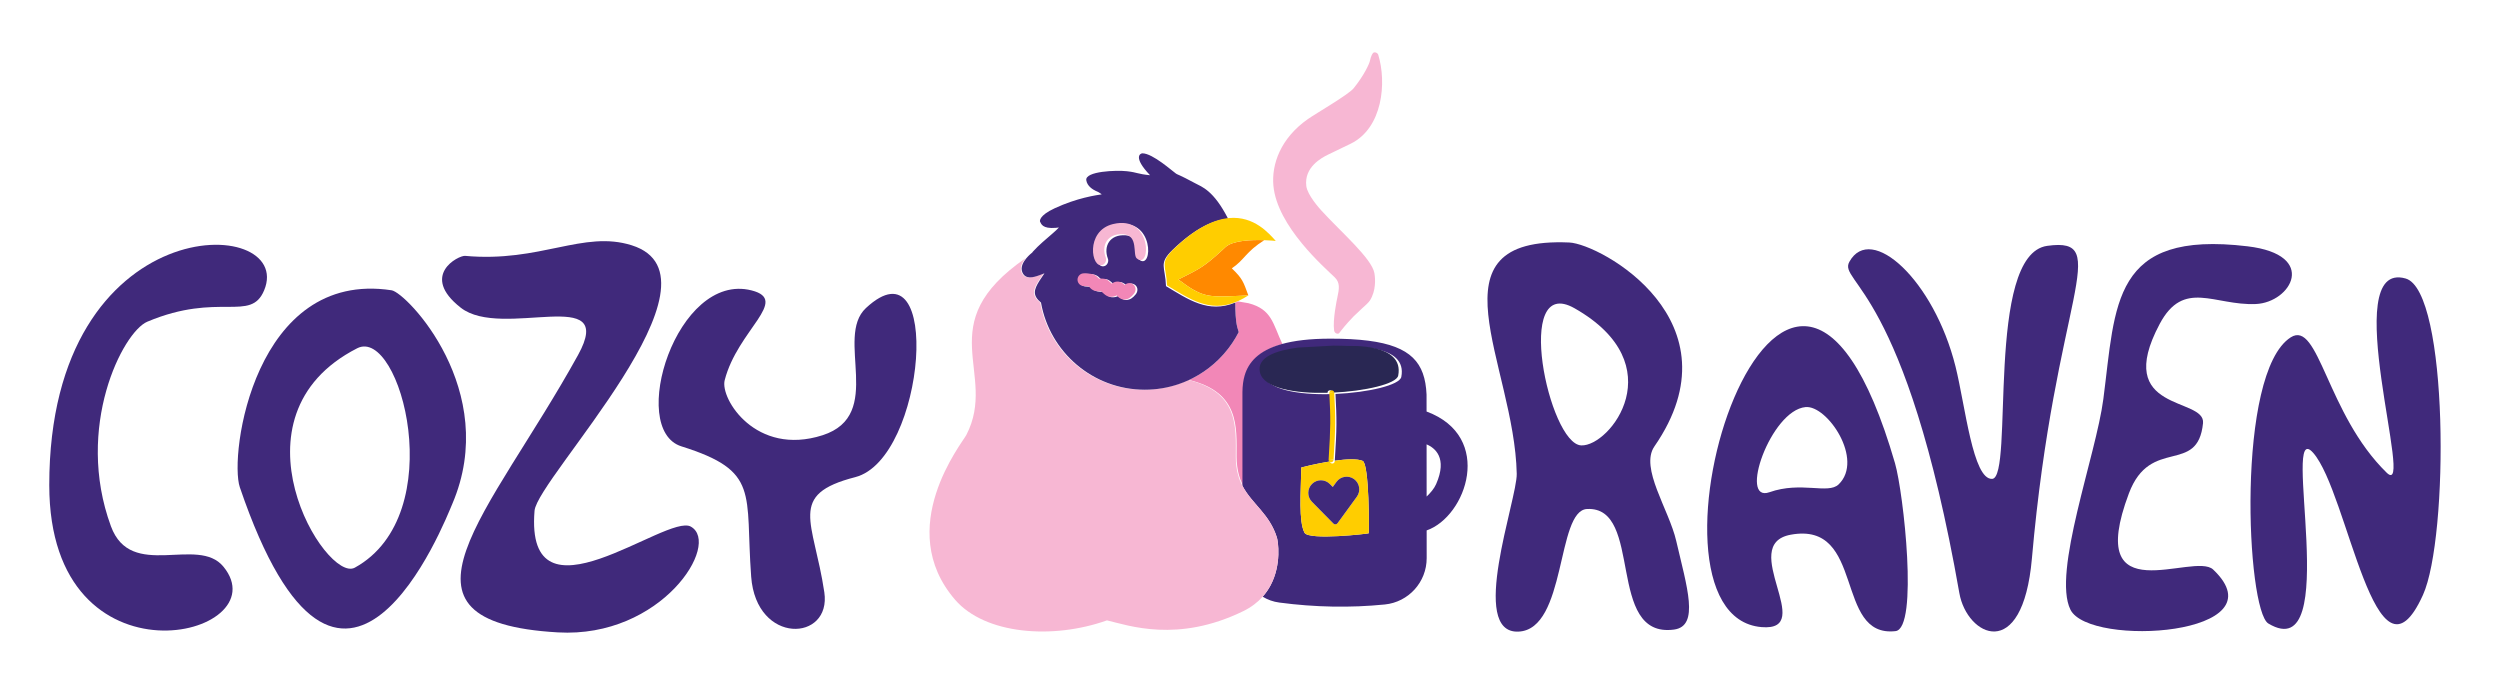 <?xml version="1.0" encoding="UTF-8" standalone="no"?>
<!DOCTYPE svg PUBLIC "-//W3C//DTD SVG 1.1//EN" "http://www.w3.org/Graphics/SVG/1.1/DTD/svg11.dtd">
<svg width="100%" height="100%" viewBox="0 0 5687 1551" version="1.1" xmlns="http://www.w3.org/2000/svg" xmlns:xlink="http://www.w3.org/1999/xlink" xml:space="preserve" xmlns:serif="http://www.serif.com/" style="fill-rule:evenodd;clip-rule:evenodd;stroke-linejoin:round;stroke-miterlimit:2;">
    <g transform="matrix(1,0,0,1,-2967,0)">
        <g id="Cozy-Raven-Logo-breit" serif:id="Cozy Raven Logo breit" transform="matrix(2.292,0,0,0.625,2967.64,0)">
            <rect x="0" y="0" width="2480.32" height="2480.32" style="fill:none;"/>
            <g transform="matrix(0.436,0,0,1.599,166.053,-1670.67)">
                <g transform="matrix(0.206,0,0,0.29,-1186.1,-352.084)">
                    <g id="rabe" transform="matrix(11.492,0,0,8.171,3293.63,-8360.45)">
                        <g transform="matrix(0.443,0,0,0.443,-2784.62,911.446)">
                            <path d="M9093.2,2236.52L9115.98,2240.43C9167.2,2253.76 9168.8,2284.95 9189.66,2329.1C9138.91,2343.37 9117.71,2368.99 9109.42,2396.97C9107.81,2402.4 9106.69,2407.91 9105.93,2413.44C9104.99,2417.49 9104.54,2421.39 9104.58,2425.14C9104.48,2429.06 9104.51,2443.26 9104.58,2462.99C9104.58,2511.29 9104.59,2574.25 9104.6,2636.4C9103.54,2634.38 9102.52,2632.31 9101.55,2630.19C9099.08,2624.78 9096.93,2619.01 9095.19,2612.78C9091.98,2600.57 9090.17,2586.65 9090.2,2573.24C9090.38,2508.74 9096.85,2433.25 8986.93,2406.91C8989.55,2405.7 8992.14,2404.43 8994.7,2403.13C9011.35,2394.63 9026.82,2384.15 9040.81,2372C9055.93,2358.87 9069.32,2343.78 9080.57,2327.14C9085.77,2319.44 9090.52,2311.41 9094.78,2303.08C9093.73,2300.03 9092.69,2296.57 9091.67,2292.52C9087.98,2277.85 9087.23,2256.61 9087.4,2239.07C9089.31,2238.28 9091.25,2237.43 9093.2,2236.52Z" style="fill:rgb(242,135,183);"/>
                        </g>
                        <g id="Tasse">
                            <g transform="matrix(0.443,0,0,0.443,-1189.24,911.446)">
                                <path d="M5586.66,2329.1C5613.12,2321.66 5647.62,2317.3 5692.51,2317.3C5819.54,2317.3 5874.08,2340.4 5893.03,2392.34C5897.93,2405.8 5900.45,2421.19 5901.22,2438.61L5901.25,2475.31C6048.49,2529.94 5987.72,2703.16 5901.44,2733.12L5901.48,2793.24C5901.52,2845.18 5862.12,2888.66 5810.44,2893.73C5735.82,2901.17 5659.53,2899.87 5581.53,2889.53C5568.38,2887.82 5556.18,2883.38 5545.48,2876.82C5552.57,2868.87 5558.27,2860.45 5562.81,2851.86C5586.85,2806.44 5578.83,2756.42 5576.47,2748.78C5560.49,2697.11 5522.49,2676.14 5501.59,2636.4C5501.58,2574.25 5501.57,2511.29 5501.57,2462.99L5501.57,2433.06C5501.65,2426.56 5502.03,2419.99 5502.93,2413.44C5503.69,2407.91 5504.81,2402.4 5506.41,2396.97C5514.7,2368.99 5535.91,2343.37 5586.66,2329.1ZM5692.88,2437.58C5622.87,2439.34 5553.73,2427.99 5545.97,2392.92C5538.69,2360.07 5581.36,2345.57 5628.34,2339.39L5705.61,2335.1C5721.88,2335.16 5733.77,2335.7 5737.28,2335.86C5740.73,2336.15 5860.41,2329.11 5846.43,2400.22C5842.92,2418.11 5774.35,2434.11 5703.54,2437.21C5706.38,2492.15 5706.65,2510.71 5702.06,2581.99C5726.51,2578.57 5750.55,2577.23 5762.55,2582.38C5776.99,2588.58 5776.71,2737.16 5775.69,2739.33C5775.22,2740.31 5645.24,2755.2 5636.28,2738.1C5623.36,2713.44 5628.31,2650.92 5629.36,2596.55C5634.69,2595.22 5662.12,2588.36 5691.39,2583.61C5691.33,2583.23 5691.32,2582.84 5691.34,2582.44C5695.97,2510.77 5695.71,2492.49 5692.88,2437.62C5692.88,2437.61 5692.88,2437.59 5692.88,2437.58ZM5901.3,2546.46L5901.39,2659.7C5910.03,2651.39 5917.71,2642.46 5922,2632.7C5947.15,2575.5 5919.22,2554.13 5901.3,2546.46Z" style="fill:rgb(64,41,123);"/>
                            </g>
                            <g transform="matrix(0.489,0,0,0.489,-1454.2,806.259)">
                                <path d="M5693.21,2420.84C5629.85,2422.43 5567.29,2412.16 5560.26,2380.42C5553.68,2350.69 5592.29,2337.57 5634.8,2331.99L5704.73,2328.1C5719.46,2328.15 5730.22,2328.64 5733.39,2328.79C5736.51,2329.05 5844.82,2322.68 5832.17,2387.03C5828.98,2403.22 5766.94,2417.69 5702.86,2420.51C5702.85,2420.46 5702.85,2420.42 5702.85,2420.38C5702.71,2417.72 5700.44,2415.67 5697.78,2415.81C5695.13,2415.94 5693.09,2418.19 5693.21,2420.84Z" style="fill:rgb(41,39,83);"/>
                            </g>
                        </g>
                        <g transform="matrix(0.443,0,0,0.443,-1189.24,911.446)">
                            <path d="M5545.48,2876.82C5534.85,2888.72 5521.08,2899.53 5503.3,2908.2C5360.7,2977.71 5254.29,2939.17 5207.49,2928.16C5089.61,2970.2 4942.84,2958.57 4877.96,2883.54C4743.74,2728.31 4893.53,2543.12 4902.3,2526.15C4972.1,2391.04 4822.28,2286.46 5030.99,2142.75C5024.02,2151.03 5017.67,2162.31 5022.02,2173.08C5028.66,2189.52 5045.73,2184.78 5060.02,2179.45C5063.64,2178.1 5067.08,2176.71 5070.12,2175.62C5066.04,2181.56 5062.37,2186.89 5059.3,2191.75C5046.79,2211.55 5044.04,2223.78 5062.64,2239.08C5081.51,2346.37 5175.26,2428 5287.92,2428C5313.26,2428 5337.63,2423.87 5360.41,2416.25C5368.46,2413.56 5376.3,2410.44 5383.92,2406.91C5493.84,2433.25 5487.37,2508.74 5487.2,2573.24C5487.15,2588.41 5488.99,2601.37 5492.18,2612.78C5494.59,2621.93 5497.79,2630.12 5501.59,2636.4C5522.49,2676.14 5560.49,2697.11 5576.47,2748.78C5578.83,2756.42 5586.85,2806.44 5562.81,2851.86C5558.27,2860.45 5552.57,2868.87 5545.48,2876.82Z" style="fill:rgb(247,183,211);"/>
                        </g>
                        <g transform="matrix(0.443,0,0,0.443,-1189.24,911.446)">
                            <path d="M5501.59,2636.4C5497.79,2630.12 5494.59,2621.93 5492.18,2612.78C5493.93,2619.01 5496.07,2624.78 5498.55,2630.19C5499.51,2632.31 5500.53,2634.38 5501.59,2636.4Z" style="fill:rgb(247,183,211);"/>
                        </g>
                        <g id="Kopf">
                            <g transform="matrix(0.443,0,0,0.443,-2784.62,911.446)">
                                <path d="M8634,2142.75C8639.51,2136.21 8645.4,2131.55 8646.73,2130.51L8648.09,2128.55C8660.73,2114.49 8677.4,2100.8 8690.01,2089.88C8696.11,2084.6 8701.27,2079.96 8704.55,2076.25C8702.07,2076.59 8699.75,2076.84 8697.58,2077.02C8668.48,2079.43 8666.21,2068.32 8663.7,2063.84C8662.94,2062.49 8660.74,2050.62 8695.41,2034.55C8719.86,2023.23 8742.36,2016.15 8759.96,2011.72C8780.33,2006.6 8794.16,2005.03 8796.91,2004.52L8796.95,2003.86C8791.7,2000.81 8792.22,2000.17 8786.72,1997.9C8786.3,1997.73 8785.45,1997.38 8784.32,1996.84C8778.66,1994.17 8765.84,1986.84 8763.93,1973.78C8761.04,1954.09 8829.52,1951.68 8852.1,1954.24C8875.33,1956.87 8874.69,1960.25 8902.35,1962.91C8863.96,1922.8 8881.86,1915.36 8885.88,1915.41C8908.45,1915.73 8950.69,1953.98 8958.87,1959.54C8962.77,1962.19 8963.58,1960.59 9000.24,1980.31C9014.56,1988.02 9040.2,1995.42 9071.78,2057.28C9039.59,2060.12 8999.68,2078.14 8951.13,2124.98C8920.24,2154.79 8935.43,2160.47 8937.01,2203.49C8985,2231.95 9028.37,2263.39 9087.4,2239.07C9087.23,2256.61 9087.98,2277.85 9091.67,2292.52C9092.69,2296.57 9093.73,2300.03 9094.78,2303.08C9090.52,2311.41 9085.77,2319.44 9080.57,2327.14C9069.32,2343.78 9055.93,2358.87 9040.81,2372C9026.82,2384.15 9011.35,2394.63 8994.7,2403.13C8992.14,2404.43 8989.55,2405.7 8986.93,2406.91C8979.31,2410.44 8971.46,2413.56 8963.42,2416.25C8940.64,2423.87 8916.26,2428 8890.93,2428C8778.27,2428 8684.52,2346.37 8665.64,2239.08C8647.05,2223.78 8649.8,2211.55 8662.3,2191.75C8665.38,2186.89 8669.05,2181.56 8673.13,2175.62C8670.09,2176.71 8666.65,2178.1 8663.03,2179.45C8648.74,2184.78 8631.66,2189.52 8625.02,2173.08C8620.67,2162.31 8627.02,2151.03 8634,2142.75ZM8810.9,2143.97C8813.04,2149.66 8809.97,2157.32 8804.34,2159.62C8779.35,2169.86 8765.58,2085.96 8826.5,2071.15C8913.02,2050.11 8909.28,2172.06 8878.18,2145.57C8868.9,2137.66 8882.59,2095.39 8849.06,2093.16C8815.2,2090.91 8800.55,2116.5 8810.9,2143.97ZM8851.47,2202C8850.75,2201.13 8844.88,2195.36 8837.84,2194.64C8829.2,2193.76 8823.67,2198.88 8823.2,2199.12C8821.91,2197.88 8815.31,2191.23 8810.74,2189.4C8806.16,2187.57 8797.65,2187.93 8795.76,2188.14C8791.75,2183.81 8788.72,2181.5 8785.51,2179.95C8781.01,2177.77 8775.69,2177.22 8763.45,2176.61C8755.84,2176.23 8749.36,2182.1 8748.98,2189.71C8748.59,2197.32 8754.47,2203.8 8762.07,2204.18C8767.3,2204.45 8772.28,2204.81 8773.49,2204.9C8774.02,2205.41 8777.98,2211.27 8783.93,2213.69C8789.62,2216 8798.38,2215.66 8800.35,2215.43C8803.84,2218.87 8811.62,2227.47 8819.92,2227.62C8824.8,2227.7 8828.12,2227.36 8834.21,2224.48C8834.48,2224.8 8840.76,2233.51 8850.3,2233.41C8859.4,2233.32 8865.18,2228.58 8871.14,2221.37C8876,2215.5 8876.48,2207.22 8871.08,2201.85C8865.67,2196.48 8856.92,2196.51 8851.55,2201.91L8851.47,2202Z" style="fill:rgb(64,41,123);"/>
                            </g>
                            <g transform="matrix(-0.764,-0.002,-0.002,0.764,1545.62,1586.69)">
                                <path d="M536.732,393.815C537.15,393.314 540.56,389.977 544.641,389.572C549.649,389.074 552.846,392.051 553.117,392.189C553.867,391.472 557.704,387.629 560.358,386.576C563.012,385.524 567.942,385.745 569.041,385.874C571.371,383.369 573.131,382.034 574.994,381.14C577.605,379.887 580.684,379.575 587.781,379.24C592.191,379.031 595.941,382.443 596.149,386.853C596.358,391.264 592.946,395.014 588.536,395.222C585.505,395.365 582.621,395.568 581.916,395.619C581.61,395.915 579.304,399.304 575.853,400.696C572.553,402.028 567.478,401.813 566.333,401.679C564.311,403.667 559.787,408.641 554.975,408.712C552.149,408.754 550.222,408.552 546.698,406.874C546.543,407.057 542.886,412.095 537.361,412.022C532.088,411.953 528.743,409.197 525.301,405.01C522.497,401.599 522.229,396.799 525.37,393.696C528.511,390.593 533.581,390.624 536.683,393.766L536.732,393.815Z" style="fill:rgb(242,135,183);"/>
                            </g>
                            <g transform="matrix(0.801,0.028,-0.028,0.801,291.021,326.878)">
                                <path d="M1096.18,1875.91C1097.48,1879.01 1095.93,1883.3 1092.87,1884.68C1079.27,1890.81 1070.05,1844.77 1103.39,1835.42C1150.74,1822.14 1151.02,1889.52 1133.35,1875.5C1128.07,1871.31 1134.81,1847.72 1116.26,1847.14C1097.53,1846.55 1089.94,1860.95 1096.18,1875.91Z" style="fill:rgb(247,183,211);"/>
                            </g>
                            <g transform="matrix(0.633,0,0,0.595,-2235.6,594.043)">
                                <g transform="matrix(0.846,0,0,0.899,890.266,150.218)">
                                    <path d="M5441.99,2268.76C5390.67,2271.13 5379.45,2270.73 5337.65,2239.18C5373.06,2221.12 5381.6,2218.77 5417.32,2185.65C5418.86,2184.22 5420.44,2182.74 5422.08,2181.2C5435.24,2168.84 5469.33,2167.8 5491.89,2168.6C5458.33,2189.75 5456.66,2203.69 5433.66,2219.17C5453.07,2237.82 5454.18,2243.09 5463.35,2267.79C5455.51,2268.12 5448.43,2268.46 5441.99,2268.76Z" style="fill:rgb(255,137,0);"/>
                                </g>
                                <g transform="matrix(0.846,0,0,0.899,890.266,150.218)">
                                    <path d="M5441.76,2279.26C5392.91,2299.39 5357.01,2273.37 5317.3,2249.81C5315.99,2214.21 5303.42,2209.51 5328.98,2184.84C5369.16,2146.07 5402.2,2131.16 5428.83,2128.81C5473.76,2124.85 5500.48,2156.63 5512.57,2169.96C5510.28,2169.74 5502.32,2168.97 5491.89,2168.6C5469.33,2167.8 5435.24,2168.84 5422.08,2181.2C5420.44,2182.74 5418.86,2184.22 5417.32,2185.65C5381.6,2218.77 5373.06,2221.12 5337.65,2239.18C5379.45,2270.73 5390.67,2271.13 5441.99,2268.76C5448.43,2268.46 5455.51,2268.12 5463.35,2267.79C5457.58,2271.52 5451.99,2274.62 5446.56,2277.15C5444.95,2277.91 5443.34,2278.61 5441.76,2279.26Z" style="fill:rgb(255,205,0);"/>
                                </g>
                            </g>
                        </g>
                        <g id="Etikett">
                            <g transform="matrix(0.443,0,0,0.443,-1189.24,911.446)">
                                <path d="M5702.06,2581.99C5726.51,2578.57 5750.55,2577.23 5762.55,2582.38C5776.99,2588.58 5776.71,2737.16 5775.69,2739.33C5775.22,2740.31 5645.24,2755.2 5636.28,2738.1C5623.36,2713.44 5628.31,2650.92 5629.36,2596.55C5634.69,2595.22 5662.12,2588.36 5691.39,2583.61C5691.77,2586.02 5693.78,2587.94 5696.32,2588.11C5699.26,2588.3 5701.8,2586.06 5701.98,2583.13C5702.01,2582.75 5702.03,2582.37 5702.06,2581.99ZM5652.42,2670.94C5641.83,2660.2 5641.95,2642.88 5652.69,2632.29C5663.43,2621.7 5680.75,2621.81 5691.34,2632.55L5697.65,2638.94L5705.75,2627.84C5714.64,2615.65 5731.76,2612.98 5743.94,2621.87C5756.13,2630.77 5758.8,2647.88 5749.91,2660.07L5707.91,2717.61C5706.91,2718.98 5705.35,2719.85 5703.65,2719.97C5701.96,2720.1 5700.29,2719.47 5699.09,2718.26L5652.42,2670.94Z" style="fill:rgb(255,205,0);"/>
                            </g>
                            <g transform="matrix(1,0,0,1.114,0,-234.945)">
                                <path d="M1331.5,1997.38C1331.45,1996.22 1332.45,1995.23 1333.74,1995.17C1335.04,1995.11 1336.15,1996.01 1336.22,1997.17C1336.22,1997.19 1336.22,1997.21 1336.23,1997.23C1335.17,1997.27 1334.11,1997.31 1333.05,1997.34C1332.53,1997.35 1332.02,1997.37 1331.5,1997.38Z" style="fill:rgb(255,205,0);"/>
                            </g>
                            <g transform="matrix(1,0,0,1.114,0,-234.945)">
                                <path d="M1330.85,2055.41C1331.62,2055.29 1332.4,2055.18 1333.18,2055.08C1333.98,2054.97 1334.77,2054.86 1335.57,2054.76C1335.56,2054.91 1335.55,2055.06 1335.54,2055.21C1335.45,2056.38 1334.33,2057.27 1333.03,2057.19C1331.9,2057.13 1331.02,2056.36 1330.85,2055.41Z" style="fill:rgb(255,205,0);"/>
                            </g>
                            <g transform="matrix(1,0,0,1.114,0,-234.945)">
                                <path d="M1336.23,1997.23C1337.48,2019.06 1337.6,2026.44 1335.57,2054.76C1334.77,2054.86 1333.98,2054.97 1333.18,2055.08C1332.4,2055.18 1331.62,2055.29 1330.85,2055.41C1330.82,2055.25 1330.81,2055.1 1330.82,2054.94C1332.87,2026.46 1332.76,2019.2 1331.51,1997.39C1331.5,1997.39 1331.5,1997.38 1331.5,1997.38C1332.02,1997.37 1332.53,1997.35 1333.05,1997.34C1334.11,1997.31 1335.17,1997.27 1336.23,1997.23Z" style="fill:rgb(255,205,0);"/>
                            </g>
                            <g transform="matrix(0.443,0,0,0.443,-1189.72,902.025)">
                                <path d="M5653.49,2692.22C5642.89,2681.48 5643.01,2664.16 5653.75,2653.56C5664.49,2642.97 5681.82,2643.09 5692.41,2653.83L5698.71,2660.22L5706.82,2649.11C5715.71,2636.93 5732.82,2634.26 5745.01,2643.15C5757.19,2652.04 5759.86,2669.16 5750.97,2681.34L5708.98,2738.88C5707.97,2740.26 5706.41,2741.12 5704.72,2741.25C5703.02,2741.38 5701.35,2740.75 5700.16,2739.54L5653.49,2692.22Z" style="fill:rgb(64,41,123);"/>
                            </g>
                        </g>
                    </g>
                    <g transform="matrix(1.628,0,0,1.158,11647.7,4084.19)">
                        <path d="M4321.82,2650.17C4335.16,2589.55 4341.48,2548.68 4303.97,2512.3C4237.93,2448.23 3913.01,2168.16 3887.94,1890.96C3874.93,1747.08 3935.52,1570.85 4121.8,1440.01C4173.9,1403.4 4397.02,1274.75 4432.21,1231.5C4504.25,1142.98 4538.6,1064.83 4542.29,1048.12C4550.57,1010.66 4560.73,991.471 4569.86,988.633C4583.78,984.306 4596.96,995.036 4599.38,1002.89C4658.05,1194.08 4629.33,1500.27 4413.17,1606.53C4362.44,1631.47 4311.24,1655.48 4260.39,1680.18C4215.16,1702.15 4095.32,1765.74 4111.32,1894.08C4119.02,1955.8 4203.45,2048.47 4213.96,2060.01C4344.52,2203.31 4556.28,2384.6 4573.53,2484.21C4575.72,2496.87 4588.84,2572.62 4556.75,2643.85C4536.49,2688.84 4528.96,2683.49 4430.93,2778.62C4413.09,2795.93 4374.13,2841.24 4369.34,2846.81C4333.24,2888.8 4336.16,2896.86 4320.63,2894.32C4318.14,2893.92 4302.54,2891.37 4299.77,2870.7C4290.31,2800.04 4318.01,2667.48 4321.82,2650.17Z" style="fill:rgb(247,183,211);"/>
                    </g>
                </g>
                <g transform="matrix(0.614,0,0,0.864,-8279.46,-6589.16)">
                    <g transform="matrix(1.628,0,0,1.19,-34044.1,-276.538)">
                        <path d="M29148.3,8369.47C29311.3,8302.85 29383.5,8371.68 29414.3,8300.09C29486.9,8131.31 28924.8,8113.93 28925,8731.37C28925.1,9192.96 29452.3,9066.77 29321.6,8911.81C29263,8842.28 29111.2,8943.43 29065.4,8822.3C28982.5,8603.03 29092.4,8392.3 29148.3,8369.47Z" style="fill:rgb(64,41,123);"/>
                    </g>
                    <g transform="matrix(1.628,0,0,1.128,-34037.5,287.009)">
                        <path d="M29700.5,8256.51C29734.3,8261.78 29949.3,8490.54 29838.7,8755.6C29823.3,8792.52 29586.9,9415.61 29354.9,8716.56C29330.1,8641.78 29388.2,8207.8 29700.5,8256.51ZM29622.2,8391.95C29317.7,8551.37 29551,8941.4 29616.7,8904.4C29836.1,8780.72 29720.3,8340.62 29622.2,8391.95Z" style="fill:rgb(64,41,123);"/>
                    </g>
                    <g transform="matrix(1.628,0,0,1.158,-34021.3,-14.431)">
                        <path d="M30237.4,8200.58C30126.9,8165.78 30029.7,8240.31 29857.9,8224.64C29843.2,8223.31 29754,8269 29848,8342.53C29942.4,8416.5 30205.2,8287.39 30115.1,8450.36C29912.9,8815.91 29654.4,9057.23 30069.1,9081.25C30305.2,9094.92 30441.8,8879.44 30371.9,8840.54C30317,8809.93 29993.7,9077.88 30016.1,8804.54C30022.2,8730.54 30470.4,8273.91 30237.4,8200.58Z" style="fill:rgb(64,41,123);"/>
                    </g>
                    <g transform="matrix(1.628,0,0,1.194,-34005,-317.682)">
                        <path d="M30500.3,8306.84C30329.7,8264.78 30217.8,8613.62 30340.6,8650.96C30520,8705.51 30485.3,8752.93 30499.4,8938.28C30510.9,9089.91 30682.8,9082.11 30666,8972.85C30641.6,8814.77 30581.4,8757.53 30736.4,8718.88C30897.2,8678.81 30936.3,8187.72 30760.8,8345.76C30688.7,8410.72 30805.5,8581.82 30661.9,8626.45C30510.2,8673.61 30428.3,8545.86 30439.1,8505.03C30468.6,8393.92 30588.2,8328.52 30500.3,8306.84Z" style="fill:rgb(64,41,123);"/>
                    </g>
                </g>
                <g transform="matrix(0.614,0,0,0.864,-8003.93,-6589.16)">
                    <g transform="matrix(1.628,0,0,1.205,-34005,-468.246)">
                        <path d="M32086.6,8251.22C32157.8,8254.15 32477.7,8423.34 32280.7,8697.07C32247,8743.96 32313.8,8834.76 32330.4,8903.65C32354.5,9003.74 32384.1,9089.96 32325.4,9097.5C32169,9117.58 32257.3,8827.15 32127.1,8833.91C32057.1,8837.53 32080.9,9097.12 31971.3,9101.97C31856.1,9107.08 31968.4,8812.56 31967.2,8756.93C31962,8516.36 31759.6,8237.78 32086.6,8251.22ZM32098.8,8395C31958.7,8318.67 32040.2,8691.92 32114.1,8694.85C32179.8,8697.45 32325,8518.34 32098.8,8395Z" style="fill:rgb(64,41,123);"/>
                    </g>
                    <g transform="matrix(1.628,0,0,1.059,-34070.1,878.801)">
                        <path d="M32631.1,8843.75C32508.8,8868.32 32692.6,9085.46 32564.6,9073.59C32244.9,9043.94 32616.9,7718.13 32868.6,8665.88C32888,8738.99 32922.5,9077.09 32869.7,9083.6C32729.5,9100.93 32802,8809.45 32631.1,8843.75ZM32582.6,8738.08C32654.9,8710.18 32716.1,8743.72 32740.1,8718.69C32798.7,8657.31 32714.5,8520.97 32664.8,8526.23C32585.3,8534.64 32511.9,8765.32 32582.6,8738.08Z" style="fill:rgb(64,41,123);"/>
                    </g>
                    <g transform="matrix(1.628,0,0,1.36,-34102.7,-1827.28)">
                        <path d="M33026.4,8550.27C32977.4,8383.16 32834,8271.69 32784.7,8347.52C32758.6,8387.61 32912.6,8395.92 33035.2,8989.39C33052.3,9072.25 33179.2,9126.91 33200.4,8922.24C33252.8,8415.98 33387.5,8298.73 33235.3,8316.62C33093.4,8333.31 33160.2,8765.88 33109.9,8768.02C33065.9,8769.89 33048.9,8627.05 33026.4,8550.27Z" style="fill:rgb(64,41,123);"/>
                    </g>
                    <g transform="matrix(1.628,0,0,1.243,-34119,-832.44)">
                        <path d="M33701.5,8300.06C33391.9,8265.58 33401.3,8422.23 33373.1,8623.8C33356.5,8742.87 33256.3,8991.83 33298.2,9070.23C33341.4,9151.04 33781.3,9124.86 33623.2,8985.18C33579.4,8946.47 33327.3,9081.2 33431.3,8823.7C33480.3,8702.31 33588,8786 33600.1,8674.91C33606.2,8618.56 33393.1,8653.76 33501.4,8464.6C33556.1,8368.97 33625.6,8426.08 33720.2,8422.39C33800.5,8419.26 33863.7,8318.14 33701.5,8300.06Z" style="fill:rgb(64,41,123);"/>
                    </g>
                    <g transform="matrix(1.628,0,0,1.158,-34143.4,-37.561)">
                        <path d="M33814.7,8430.06C33689.4,8510.35 33713.9,9051.12 33763.9,9081.07C33935,9183.4 33789.8,8606.13 33866,8692.8C33945.8,8783.43 34007.9,9254.38 34115.9,9016.18C34175.2,8885.4 34174.7,8324.05 34076.5,8296.13C33919.4,8251.45 34100.8,8803.81 34033.2,8737.82C33896.5,8604.46 33878.8,8389.04 33814.7,8430.06Z" style="fill:rgb(64,41,123);"/>
                    </g>
                </g>
            </g>
        </g>
    </g>
</svg>
